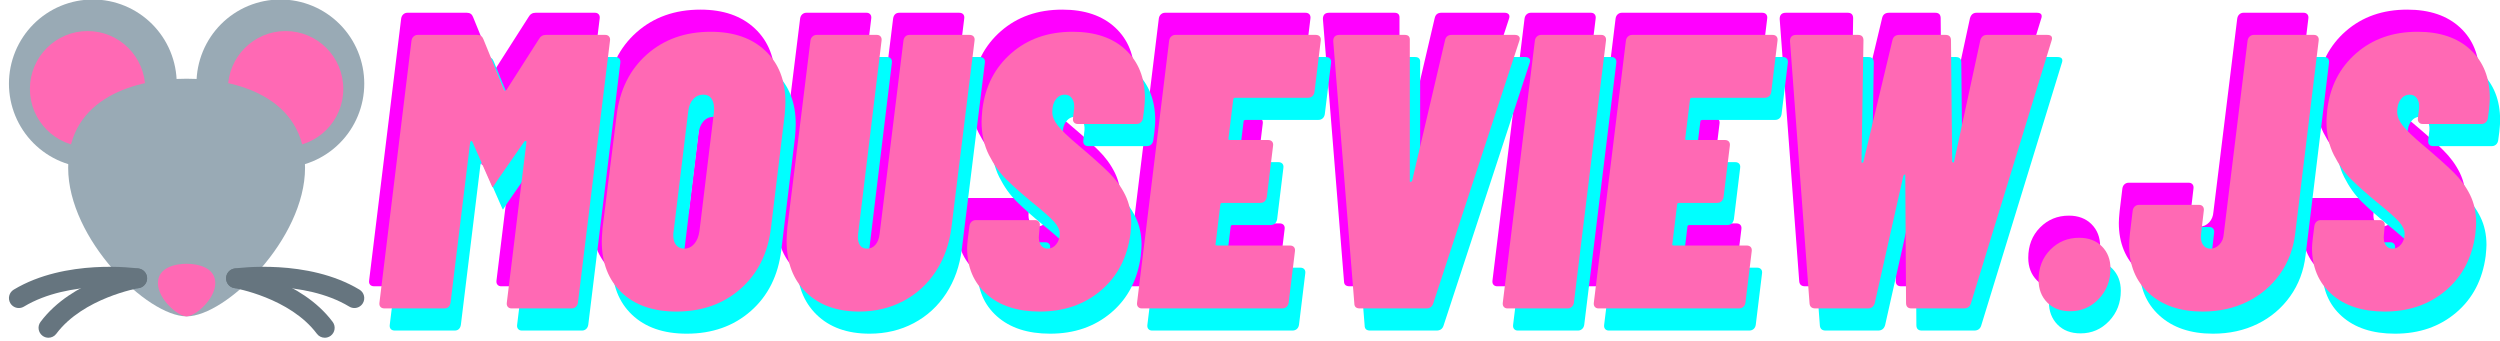 <?xml version="1.0" encoding="UTF-8"?>
<svg xmlns="http://www.w3.org/2000/svg" xmlns:xlink="http://www.w3.org/1999/xlink" width="1650pt" height="225pt" viewBox="0 0 1650 225" version="1.2">
<defs>
<g>
<symbol overflow="visible" id="glyph0-0">
<path style="stroke:none;" d="M -4.906 -1.297 C -4.906 -0.43 -4.562 0 -3.875 0 L 105.219 0 C 105.906 0 106.422 -0.43 106.766 -1.297 L 128.688 -179.25 C 128.688 -180.102 128.258 -180.531 127.406 -180.531 L 18.312 -180.531 C 17.445 -180.531 17.016 -180.102 17.016 -179.25 Z M 44.875 -66.797 C 43.844 -66.797 43.023 -67.141 42.422 -67.828 C 41.816 -68.516 41.602 -69.461 41.781 -70.672 L 41.781 -71.953 C 42.645 -78.828 44.797 -84.285 48.234 -88.328 C 51.672 -92.367 56.223 -96.453 61.891 -100.578 C 65.504 -103.16 68.254 -105.395 70.141 -107.281 C 72.035 -109.176 73.156 -111.5 73.5 -114.25 C 73.844 -116.832 73.5 -118.852 72.469 -120.312 C 71.438 -121.77 69.805 -122.5 67.578 -122.5 C 64.992 -122.5 62.883 -121.598 61.25 -119.797 C 59.613 -117.992 58.625 -115.801 58.281 -113.219 C 57.77 -110.988 56.312 -109.875 53.906 -109.875 L 28.109 -110.906 C 26.91 -110.906 26.008 -111.117 25.406 -111.547 C 24.801 -111.973 24.586 -112.531 24.766 -113.219 C 26.141 -125.258 31.254 -135.062 40.109 -142.625 C 48.961 -150.188 59.75 -153.969 72.469 -153.969 C 83.645 -153.969 92.367 -151.086 98.641 -145.328 C 104.922 -139.566 108.062 -131.703 108.062 -121.734 C 108.062 -119.148 107.977 -117.172 107.812 -115.797 C 106.77 -108.055 104.531 -101.992 101.094 -97.609 C 97.656 -93.234 93.016 -88.895 87.172 -84.594 C 83.211 -81.844 80.242 -79.391 78.266 -77.234 C 76.297 -75.086 75.141 -72.555 74.797 -69.641 C 74.453 -67.742 73.078 -66.797 70.672 -66.797 Z M 52.609 -22.188 C 48.141 -22.188 44.531 -23.562 41.781 -26.312 C 39.031 -29.062 37.656 -32.672 37.656 -37.141 C 37.656 -42.816 39.504 -47.547 43.203 -51.328 C 46.898 -55.109 51.41 -57 56.734 -57 C 61.203 -57 64.812 -55.664 67.562 -53 C 70.32 -50.332 71.703 -46.766 71.703 -42.297 C 71.703 -36.617 69.805 -31.848 66.016 -27.984 C 62.234 -24.117 57.766 -22.188 52.609 -22.188 Z M 52.609 -22.188 "/>
</symbol>
<symbol overflow="visible" id="glyph0-1">
<path style="stroke:none;" d="M 106 -177.703 C 107.031 -179.586 108.578 -180.531 110.641 -180.531 L 149.844 -180.531 C 150.875 -180.531 151.691 -180.188 152.297 -179.5 C 152.898 -178.812 153.113 -177.867 152.938 -176.672 L 131.797 -3.875 C 131.617 -2.664 131.145 -1.719 130.375 -1.031 C 129.602 -0.344 128.695 0 127.656 0 L 87.953 0 C 86.922 0 86.102 -0.344 85.5 -1.031 C 84.895 -1.719 84.676 -2.664 84.844 -3.875 L 97.75 -109.359 C 97.914 -110.047 97.785 -110.43 97.359 -110.516 C 96.93 -110.598 96.547 -110.383 96.203 -109.875 L 78.656 -84.594 L 75.562 -79.953 L 75.312 -79.953 L 62.156 -109.875 C 61.977 -110.383 61.719 -110.598 61.375 -110.516 C 61.031 -110.43 60.773 -110.047 60.609 -109.359 L 47.719 -3.875 C 47.539 -2.664 47.109 -1.719 46.422 -1.031 C 45.734 -0.344 44.789 0 43.594 0 L 4.125 0 C 2.926 0 2.023 -0.344 1.422 -1.031 C 0.816 -1.719 0.602 -2.664 0.781 -3.875 L 21.922 -176.672 C 22.098 -177.867 22.57 -178.812 23.344 -179.5 C 24.113 -180.188 25.016 -180.531 26.047 -180.531 L 65.25 -180.531 C 67.312 -180.531 68.688 -179.586 69.375 -177.703 L 83.047 -144.172 C 83.391 -143.484 83.906 -143.484 84.594 -144.172 Z M 106 -177.703 "/>
</symbol>
<symbol overflow="visible" id="glyph0-2">
<path style="stroke:none;" d="M 55.188 2.062 C 39.883 2.062 27.848 -2.102 19.078 -10.438 C 10.316 -18.781 5.938 -30.086 5.938 -44.359 C 5.938 -46.078 6.109 -49 6.453 -53.125 L 15.734 -127.406 C 17.797 -144.258 24.457 -157.672 35.719 -167.641 C 46.977 -177.609 61.035 -182.594 77.891 -182.594 C 93.016 -182.594 105.004 -178.422 113.859 -170.078 C 122.711 -161.742 127.141 -150.441 127.141 -136.172 C 127.141 -134.453 126.969 -131.531 126.625 -127.406 L 117.609 -53.125 C 115.547 -36.281 108.836 -22.867 97.484 -12.891 C 86.141 -2.922 72.039 2.062 55.188 2.062 Z M 60.344 -39.453 C 62.926 -39.453 65.117 -40.484 66.922 -42.547 C 68.734 -44.617 69.895 -47.457 70.406 -51.062 L 79.953 -129.469 C 80.297 -133.082 79.863 -135.922 78.656 -137.984 C 77.457 -140.047 75.566 -141.078 72.984 -141.078 C 70.234 -141.078 67.953 -140.047 66.141 -137.984 C 64.336 -135.922 63.266 -133.082 62.922 -129.469 L 53.391 -51.062 C 53.211 -50.375 53.125 -49.43 53.125 -48.234 C 53.125 -45.484 53.77 -43.332 55.062 -41.781 C 56.352 -40.227 58.113 -39.453 60.344 -39.453 Z M 60.344 -39.453 "/>
</symbol>
<symbol overflow="visible" id="glyph0-3">
<path style="stroke:none;" d="M 54.938 2.062 C 40.145 2.062 28.453 -2.148 19.859 -10.578 C 11.266 -19.004 6.969 -30.352 6.969 -44.625 C 6.969 -46.508 7.141 -49.516 7.484 -53.641 L 22.703 -176.672 C 22.867 -177.867 23.336 -178.812 24.109 -179.5 C 24.891 -180.188 25.797 -180.531 26.828 -180.531 L 66.547 -180.531 C 67.578 -180.531 68.391 -180.188 68.984 -179.5 C 69.586 -178.812 69.805 -177.867 69.641 -176.672 L 54.156 -49 C 53.812 -46.082 54.156 -43.758 55.188 -42.031 C 56.219 -40.312 57.852 -39.453 60.094 -39.453 C 62.32 -39.453 64.164 -40.312 65.625 -42.031 C 67.094 -43.758 68 -46.082 68.344 -49 L 84.078 -176.672 C 84.242 -177.867 84.672 -178.812 85.359 -179.5 C 86.055 -180.188 87.004 -180.531 88.203 -180.531 L 127.656 -180.531 C 128.863 -180.531 129.77 -180.188 130.375 -179.5 C 130.977 -178.812 131.191 -177.867 131.016 -176.672 L 115.797 -53.641 C 114.422 -42.641 110.984 -32.926 105.484 -24.5 C 99.984 -16.07 92.848 -9.535 84.078 -4.891 C 75.305 -0.254 65.594 2.062 54.938 2.062 Z M 54.938 2.062 "/>
</symbol>
<symbol overflow="visible" id="glyph0-4">
<path style="stroke:none;" d="M 53.641 2.062 C 38.859 2.062 27.164 -1.758 18.562 -9.406 C 9.969 -17.062 5.672 -27.25 5.672 -39.969 C 5.672 -41.176 5.844 -43.328 6.188 -46.422 L 7.219 -54.422 C 7.395 -55.617 7.867 -56.562 8.641 -57.25 C 9.41 -57.938 10.312 -58.281 11.344 -58.281 L 50.547 -58.281 C 51.578 -58.281 52.395 -57.938 53 -57.25 C 53.602 -56.562 53.816 -55.617 53.641 -54.422 L 53.125 -48.75 C 52.781 -46 53.125 -43.758 54.156 -42.031 C 55.188 -40.312 56.734 -39.453 58.797 -39.453 C 61.035 -39.453 62.926 -40.398 64.469 -42.297 C 66.02 -44.191 66.797 -46.516 66.797 -49.266 C 66.797 -51.836 65.547 -54.5 63.047 -57.25 C 60.555 -60 55.789 -64.211 48.75 -69.891 C 41.863 -75.566 36.188 -80.598 31.719 -84.984 C 27.25 -89.367 23.379 -94.785 20.109 -101.234 C 16.848 -107.68 15.219 -115.031 15.219 -123.281 C 15.219 -124.82 15.391 -127.488 15.734 -131.281 C 17.617 -146.582 23.977 -158.957 34.812 -168.406 C 45.645 -177.863 59.145 -182.594 75.312 -182.594 C 90.094 -182.594 101.738 -178.641 110.25 -170.734 C 118.758 -162.828 123.016 -152.164 123.016 -138.75 C 123.016 -137.207 122.844 -134.719 122.5 -131.281 L 121.734 -125.594 C 121.555 -124.395 121.082 -123.453 120.312 -122.766 C 119.539 -122.078 118.641 -121.734 117.609 -121.734 L 78.656 -121.734 C 77.625 -121.734 76.805 -122.078 76.203 -122.766 C 75.609 -123.453 75.395 -124.395 75.562 -125.594 L 76.344 -132.312 C 76.508 -134.883 76.035 -136.988 74.922 -138.625 C 73.805 -140.258 72.219 -141.078 70.156 -141.078 C 67.75 -141.078 65.77 -140.047 64.219 -137.984 C 62.664 -135.922 61.891 -133.172 61.891 -129.734 C 61.891 -126.805 63.094 -123.797 65.5 -120.703 C 67.914 -117.609 72.391 -113.312 78.922 -107.812 C 87.691 -100.414 94.395 -94.438 99.031 -89.875 C 103.676 -85.32 107.332 -80.336 110 -74.922 C 112.664 -69.504 114 -63.359 114 -56.484 C 114 -55.109 113.828 -52.703 113.484 -49.266 C 111.422 -33.617 104.926 -21.148 94 -11.859 C 83.082 -2.578 69.629 2.062 53.641 2.062 Z M 53.641 2.062 "/>
</symbol>
<symbol overflow="visible" id="glyph0-5">
<path style="stroke:none;" d="M 119.156 -142.875 C 118.977 -141.676 118.504 -140.734 117.734 -140.047 C 116.961 -139.359 115.973 -139.016 114.766 -139.016 L 66.797 -139.016 C 65.941 -139.016 65.516 -138.582 65.516 -137.719 L 62.406 -112.453 C 62.062 -111.586 62.406 -111.156 63.438 -111.156 L 88.469 -111.156 C 89.664 -111.156 90.566 -110.812 91.172 -110.125 C 91.773 -109.438 91.988 -108.488 91.812 -107.281 L 87.688 -73.5 C 87.176 -70.926 85.711 -69.641 83.297 -69.641 L 58.281 -69.641 C 57.426 -69.641 57 -69.207 57 -68.344 L 53.906 -42.812 C 53.562 -41.945 53.906 -41.516 54.938 -41.516 L 102.906 -41.516 C 104.102 -41.516 105.004 -41.172 105.609 -40.484 C 106.211 -39.797 106.426 -38.852 106.25 -37.656 L 102.125 -3.875 C 101.957 -2.664 101.484 -1.719 100.703 -1.031 C 99.93 -0.344 98.945 0 97.75 0 L 5.156 0 C 4.125 0 3.305 -0.344 2.703 -1.031 C 2.109 -1.719 1.895 -2.664 2.062 -3.875 L 23.219 -176.672 C 23.383 -177.867 23.852 -178.812 24.625 -179.5 C 25.406 -180.188 26.312 -180.531 27.344 -180.531 L 119.922 -180.531 C 121.129 -180.531 122.031 -180.188 122.625 -179.5 C 123.227 -178.812 123.445 -177.867 123.281 -176.672 Z M 119.156 -142.875 "/>
</symbol>
<symbol overflow="visible" id="glyph0-6">
<path style="stroke:none;" d="M 37.906 0 C 35.5 0 34.297 -1.117 34.297 -3.359 L 20.375 -176.406 C 20.375 -179.156 21.75 -180.531 24.5 -180.531 L 67.578 -180.531 C 69.984 -180.531 71.098 -179.328 70.922 -176.922 L 70.922 -84.328 C 70.754 -83.816 70.926 -83.562 71.438 -83.562 C 71.957 -83.562 72.301 -83.816 72.469 -84.328 L 94.141 -176.922 C 94.648 -179.328 96.109 -180.531 98.516 -180.531 L 140.297 -180.531 C 141.504 -180.531 142.406 -180.188 143 -179.5 C 143.602 -178.812 143.648 -177.781 143.141 -176.406 L 86.406 -3.359 C 85.707 -1.117 84.156 0 81.75 0 Z M 37.906 0 "/>
</symbol>
<symbol overflow="visible" id="glyph0-7">
<path style="stroke:none;" d="M 5.156 0 C 4.125 0 3.305 -0.344 2.703 -1.031 C 2.109 -1.719 1.895 -2.664 2.062 -3.875 L 23.219 -176.672 C 23.383 -177.867 23.852 -178.812 24.625 -179.5 C 25.406 -180.188 26.312 -180.531 27.344 -180.531 L 67.062 -180.531 C 68.094 -180.531 68.906 -180.188 69.5 -179.5 C 70.102 -178.812 70.32 -177.867 70.156 -176.672 L 49 -3.875 C 48.832 -2.664 48.359 -1.719 47.578 -1.031 C 46.805 -0.344 45.906 0 44.875 0 Z M 5.156 0 "/>
</symbol>
<symbol overflow="visible" id="glyph0-8">
<path style="stroke:none;" d="M 37.141 0 C 34.734 0 33.441 -1.117 33.266 -3.359 L 20.375 -176.406 C 20.375 -179.156 21.75 -180.531 24.5 -180.531 L 65.25 -180.531 C 67.656 -180.531 68.859 -179.328 68.859 -176.922 L 67.578 -96.969 C 67.398 -96.457 67.566 -96.203 68.078 -96.203 C 68.598 -96.203 68.859 -96.457 68.859 -96.969 L 87.953 -176.922 C 88.461 -179.328 90.008 -180.531 92.594 -180.531 L 123.016 -180.531 C 125.422 -180.531 126.625 -179.328 126.625 -176.922 L 127.406 -96.969 C 127.406 -96.625 127.617 -96.41 128.047 -96.328 C 128.473 -96.242 128.688 -96.457 128.688 -96.969 L 145.969 -176.922 C 146.656 -179.328 148.117 -180.531 150.359 -180.531 L 190.078 -180.531 C 193.004 -180.531 193.945 -179.156 192.906 -176.406 L 139.781 -3.359 C 139.094 -1.117 137.547 0 135.141 0 L 100.578 0 C 98.172 0 96.969 -1.203 96.969 -3.609 L 96.453 -87.688 C 96.629 -88.207 96.5 -88.422 96.062 -88.328 C 95.633 -88.242 95.336 -87.945 95.172 -87.438 L 76.344 -3.609 C 75.656 -1.203 74.109 0 71.703 0 Z M 37.141 0 "/>
</symbol>
<symbol overflow="visible" id="glyph0-9">
<path style="stroke:none;" d="M 25.328 1.859 C 18.961 1.859 13.891 -0.07 10.109 -3.938 C 6.328 -7.812 4.438 -12.754 4.438 -18.766 C 4.438 -26.848 7.016 -33.508 12.172 -38.75 C 17.336 -44 23.703 -46.625 31.266 -46.625 C 37.453 -46.625 42.438 -44.734 46.219 -40.953 C 50 -37.172 51.891 -32.27 51.891 -26.25 C 51.891 -18.344 49.312 -11.68 44.156 -6.266 C 39 -0.848 32.723 1.859 25.328 1.859 Z M 25.328 1.859 "/>
</symbol>
<symbol overflow="visible" id="glyph0-10">
<path style="stroke:none;" d="M 51.062 2.062 C 36.281 2.062 24.504 -1.93 15.734 -9.922 C 6.961 -17.922 2.578 -28.539 2.578 -41.781 C 2.578 -43.5 2.75 -46.078 3.094 -49.516 L 4.906 -64.469 C 5.07 -65.676 5.539 -66.625 6.312 -67.312 C 7.094 -68 8 -68.344 9.031 -68.344 L 48.75 -68.344 C 49.781 -68.344 50.594 -68 51.188 -67.312 C 51.789 -66.625 52.008 -65.676 51.844 -64.469 L 50.031 -49 C 49.688 -46.25 50.07 -43.969 51.188 -42.156 C 52.312 -40.352 53.988 -39.453 56.219 -39.453 C 58.457 -39.453 60.438 -40.352 62.156 -42.156 C 63.875 -43.969 64.82 -46.25 65 -49 L 80.719 -176.672 C 80.895 -177.867 81.367 -178.812 82.141 -179.5 C 82.91 -180.188 83.812 -180.531 84.844 -180.531 L 124.562 -180.531 C 125.594 -180.531 126.41 -180.188 127.016 -179.5 C 127.617 -178.812 127.832 -177.867 127.656 -176.672 L 112.188 -49.516 C 110.988 -39.367 107.594 -30.383 102 -22.562 C 96.414 -14.738 89.238 -8.676 80.469 -4.375 C 71.695 -0.082 61.895 2.062 51.062 2.062 Z M 51.062 2.062 "/>
</symbol>
</g>
<clipPath id="clip1">
  <path d="M 5.25 0 L 117 0 L 117 111 L 5.25 111 Z M 5.25 0 "/>
</clipPath>
<clipPath id="clip2">
  <path d="M 5.25 176 L 221 176 L 221 223 L 5.25 223 Z M 5.25 176 "/>
</clipPath>
</defs>
<g id="surface1">
<g style="fill:rgb(100%,0%,100%);fill-opacity:1;">
  <use xlink:href="#glyph0-1" x="242.845" y="188.949"/>
</g>
<g style="fill:rgb(100%,0%,100%);fill-opacity:1;">
  <use xlink:href="#glyph0-2" x="384.424" y="188.949"/>
</g>
<g style="fill:rgb(100%,0%,100%);fill-opacity:1;">
  <use xlink:href="#glyph0-3" x="505.372" y="188.949"/>
</g>
<g style="fill:rgb(100%,0%,100%);fill-opacity:1;">
  <use xlink:href="#glyph0-4" x="625.805" y="188.949"/>
</g>
<g style="fill:rgb(100%,0%,100%);fill-opacity:1;">
  <use xlink:href="#glyph0-5" x="741.596" y="188.949"/>
</g>
<g style="fill:rgb(100%,0%,100%);fill-opacity:1;">
  <use xlink:href="#glyph0-6" x="852.744" y="188.949"/>
</g>
<g style="fill:rgb(100%,0%,100%);fill-opacity:1;">
  <use xlink:href="#glyph0-7" x="982.977" y="188.949"/>
</g>
<g style="fill:rgb(100%,0%,100%);fill-opacity:1;">
  <use xlink:href="#glyph0-5" x="1043.064" y="188.949"/>
</g>
<g style="fill:rgb(100%,0%,100%);fill-opacity:1;">
  <use xlink:href="#glyph0-8" x="1154.213" y="188.949"/>
</g>
<g style="fill:rgb(100%,0%,100%);fill-opacity:1;">
  <use xlink:href="#glyph0-9" x="1334.217" y="188.949"/>
</g>
<g style="fill:rgb(100%,0%,100%);fill-opacity:1;">
  <use xlink:href="#glyph0-10" x="1395.852" y="188.949"/>
</g>
<g style="fill:rgb(100%,0%,100%);fill-opacity:1;">
  <use xlink:href="#glyph0-4" x="1513.448" y="188.949"/>
</g>
<g style="fill:rgb(0%,100%,100%);fill-opacity:1;">
  <use xlink:href="#glyph0-1" x="256.469" y="218.168"/>
</g>
<g style="fill:rgb(0%,100%,100%);fill-opacity:1;">
  <use xlink:href="#glyph0-2" x="398.049" y="218.168"/>
</g>
<g style="fill:rgb(0%,100%,100%);fill-opacity:1;">
  <use xlink:href="#glyph0-3" x="518.997" y="218.168"/>
</g>
<g style="fill:rgb(0%,100%,100%);fill-opacity:1;">
  <use xlink:href="#glyph0-4" x="639.43" y="218.168"/>
</g>
<g style="fill:rgb(0%,100%,100%);fill-opacity:1;">
  <use xlink:href="#glyph0-5" x="755.22" y="218.168"/>
</g>
<g style="fill:rgb(0%,100%,100%);fill-opacity:1;">
  <use xlink:href="#glyph0-6" x="866.369" y="218.168"/>
</g>
<g style="fill:rgb(0%,100%,100%);fill-opacity:1;">
  <use xlink:href="#glyph0-7" x="996.602" y="218.168"/>
</g>
<g style="fill:rgb(0%,100%,100%);fill-opacity:1;">
  <use xlink:href="#glyph0-5" x="1056.689" y="218.168"/>
</g>
<g style="fill:rgb(0%,100%,100%);fill-opacity:1;">
  <use xlink:href="#glyph0-8" x="1167.838" y="218.168"/>
</g>
<g style="fill:rgb(0%,100%,100%);fill-opacity:1;">
  <use xlink:href="#glyph0-9" x="1347.842" y="218.168"/>
</g>
<g style="fill:rgb(0%,100%,100%);fill-opacity:1;">
  <use xlink:href="#glyph0-10" x="1409.477" y="218.168"/>
</g>
<g style="fill:rgb(0%,100%,100%);fill-opacity:1;">
  <use xlink:href="#glyph0-4" x="1527.072" y="218.168"/>
</g>
<g style="fill:rgb(100%,41.179%,70.589%);fill-opacity:1;">
  <use xlink:href="#glyph0-1" x="249.657" y="203.559"/>
</g>
<g style="fill:rgb(100%,41.179%,70.589%);fill-opacity:1;">
  <use xlink:href="#glyph0-2" x="391.236" y="203.559"/>
</g>
<g style="fill:rgb(100%,41.179%,70.589%);fill-opacity:1;">
  <use xlink:href="#glyph0-3" x="512.185" y="203.559"/>
</g>
<g style="fill:rgb(100%,41.179%,70.589%);fill-opacity:1;">
  <use xlink:href="#glyph0-4" x="632.617" y="203.559"/>
</g>
<g style="fill:rgb(100%,41.179%,70.589%);fill-opacity:1;">
  <use xlink:href="#glyph0-5" x="748.408" y="203.559"/>
</g>
<g style="fill:rgb(100%,41.179%,70.589%);fill-opacity:1;">
  <use xlink:href="#glyph0-6" x="859.557" y="203.559"/>
</g>
<g style="fill:rgb(100%,41.179%,70.589%);fill-opacity:1;">
  <use xlink:href="#glyph0-7" x="989.789" y="203.559"/>
</g>
<g style="fill:rgb(100%,41.179%,70.589%);fill-opacity:1;">
  <use xlink:href="#glyph0-5" x="1049.876" y="203.559"/>
</g>
<g style="fill:rgb(100%,41.179%,70.589%);fill-opacity:1;">
  <use xlink:href="#glyph0-8" x="1161.025" y="203.559"/>
</g>
<g style="fill:rgb(100%,41.179%,70.589%);fill-opacity:1;">
  <use xlink:href="#glyph0-9" x="1341.029" y="203.559"/>
</g>
<g style="fill:rgb(100%,41.179%,70.589%);fill-opacity:1;">
  <use xlink:href="#glyph0-10" x="1402.664" y="203.559"/>
</g>
<g style="fill:rgb(100%,41.179%,70.589%);fill-opacity:1;">
  <use xlink:href="#glyph0-4" x="1520.26" y="203.559"/>
</g>
<g clip-path="url(#clip1)" clip-rule="nonzero">
<path style=" stroke:none;fill-rule:nonzero;fill:rgb(59.999%,66.669%,70.979%);fill-opacity:1;" d="M 116.645 55.215 C 116.645 57.035 116.555 58.852 116.375 60.66 C 116.199 62.473 115.934 64.27 115.578 66.055 C 115.227 67.836 114.785 69.602 114.258 71.34 C 113.734 73.082 113.121 74.793 112.43 76.473 C 111.734 78.156 110.961 79.797 110.105 81.402 C 109.25 83.008 108.32 84.562 107.312 86.078 C 106.305 87.59 105.227 89.051 104.074 90.457 C 102.926 91.863 101.707 93.207 100.426 94.496 C 99.145 95.781 97.801 97 96.398 98.156 C 94.996 99.309 93.543 100.391 92.035 101.402 C 90.527 102.414 88.973 103.348 87.375 104.207 C 85.773 105.062 84.137 105.84 82.461 106.535 C 80.785 107.23 79.082 107.844 77.348 108.371 C 75.609 108.898 73.852 109.344 72.074 109.695 C 70.297 110.051 68.504 110.316 66.699 110.496 C 64.895 110.676 63.086 110.766 61.273 110.766 C 59.457 110.766 57.648 110.676 55.844 110.496 C 54.039 110.316 52.25 110.051 50.469 109.695 C 48.691 109.344 46.934 108.898 45.199 108.371 C 43.465 107.844 41.758 107.23 40.082 106.535 C 38.406 105.84 36.77 105.062 35.172 104.207 C 33.57 103.348 32.02 102.414 30.512 101.402 C 29.004 100.391 27.547 99.309 26.145 98.156 C 24.742 97 23.402 95.781 22.121 94.496 C 20.836 93.207 19.621 91.863 18.469 90.457 C 17.32 89.051 16.242 87.59 15.234 86.078 C 14.227 84.562 13.293 83.008 12.441 81.402 C 11.586 79.797 10.809 78.156 10.117 76.473 C 9.422 74.793 8.812 73.082 8.285 71.34 C 7.758 69.602 7.32 67.836 6.965 66.055 C 6.613 64.27 6.348 62.473 6.168 60.66 C 5.992 58.852 5.902 57.035 5.902 55.215 C 5.902 53.398 5.992 51.582 6.168 49.773 C 6.348 47.961 6.613 46.164 6.965 44.379 C 7.32 42.594 7.758 40.832 8.285 39.094 C 8.812 37.352 9.422 35.641 10.117 33.961 C 10.809 32.277 11.586 30.637 12.441 29.031 C 13.293 27.426 14.227 25.867 15.234 24.355 C 16.242 22.844 17.32 21.383 18.469 19.977 C 19.621 18.57 20.836 17.227 22.121 15.938 C 23.402 14.652 24.742 13.434 26.145 12.277 C 27.547 11.125 29.004 10.043 30.512 9.031 C 32.02 8.02 33.57 7.086 35.172 6.227 C 36.77 5.371 38.406 4.594 40.082 3.898 C 41.758 3.199 43.465 2.59 45.199 2.062 C 46.934 1.531 48.691 1.09 50.469 0.734 C 52.25 0.383 54.039 0.113 55.844 -0.062 C 57.648 -0.242 59.457 -0.332 61.273 -0.332 C 63.086 -0.332 64.895 -0.242 66.699 -0.062 C 68.504 0.113 70.297 0.383 72.074 0.734 C 73.852 1.09 75.609 1.531 77.348 2.062 C 79.082 2.59 80.785 3.199 82.461 3.898 C 84.137 4.594 85.773 5.371 87.375 6.227 C 88.973 7.086 90.527 8.02 92.035 9.031 C 93.543 10.043 94.996 11.125 96.398 12.277 C 97.801 13.434 99.145 14.652 100.426 15.938 C 101.707 17.227 102.926 18.57 104.074 19.977 C 105.227 21.383 106.305 22.844 107.312 24.355 C 108.32 25.867 109.25 27.426 110.105 29.031 C 110.961 30.637 111.734 32.277 112.43 33.961 C 113.121 35.641 113.734 37.352 114.258 39.094 C 114.785 40.832 115.227 42.594 115.578 44.379 C 115.934 46.164 116.199 47.961 116.375 49.773 C 116.555 51.582 116.645 53.398 116.645 55.215 Z M 116.645 55.215 "/>
</g>
<path style=" stroke:none;fill-rule:nonzero;fill:rgb(59.999%,66.669%,70.979%);fill-opacity:1;" d="M 240.414 55.215 C 240.414 57.035 240.324 58.852 240.148 60.66 C 239.969 62.473 239.703 64.27 239.352 66.055 C 238.996 67.836 238.555 69.602 238.031 71.34 C 237.504 73.082 236.895 74.793 236.199 76.473 C 235.504 78.156 234.73 79.797 233.875 81.402 C 233.02 83.008 232.09 84.562 231.082 86.078 C 230.074 87.59 228.996 89.051 227.844 90.457 C 226.695 91.863 225.477 93.207 224.195 94.496 C 222.914 95.781 221.57 97 220.168 98.156 C 218.77 99.309 217.312 100.391 215.805 101.402 C 214.297 102.414 212.742 103.348 211.145 104.207 C 209.547 105.062 207.906 105.84 206.234 106.535 C 204.559 107.23 202.852 107.844 201.117 108.371 C 199.383 108.898 197.625 109.344 195.844 109.695 C 194.066 110.051 192.273 110.316 190.469 110.496 C 188.664 110.676 186.855 110.766 185.043 110.766 C 183.23 110.766 181.422 110.676 179.617 110.496 C 177.812 110.316 176.02 110.051 174.242 109.695 C 172.461 109.344 170.703 108.898 168.969 108.371 C 167.234 107.844 165.527 107.23 163.852 106.535 C 162.18 105.84 160.539 105.062 158.941 104.207 C 157.344 103.348 155.789 102.414 154.281 101.402 C 152.773 100.391 151.316 99.309 149.914 98.156 C 148.516 97 147.172 95.781 145.891 94.496 C 144.605 93.207 143.391 91.863 142.242 90.457 C 141.09 89.051 140.012 87.59 139.004 86.078 C 137.996 84.562 137.066 83.008 136.211 81.402 C 135.355 79.797 134.582 78.156 133.887 76.473 C 133.191 74.793 132.582 73.082 132.055 71.34 C 131.531 69.602 131.09 67.836 130.734 66.055 C 130.383 64.27 130.117 62.473 129.938 60.66 C 129.762 58.852 129.672 57.035 129.672 55.215 C 129.672 53.398 129.762 51.582 129.938 49.773 C 130.117 47.961 130.383 46.164 130.734 44.379 C 131.09 42.594 131.531 40.832 132.055 39.094 C 132.582 37.352 133.191 35.641 133.887 33.961 C 134.582 32.277 135.355 30.637 136.211 29.031 C 137.066 27.426 137.996 25.867 139.004 24.355 C 140.012 22.844 141.09 21.383 142.242 19.977 C 143.391 18.57 144.605 17.227 145.891 15.938 C 147.172 14.652 148.516 13.434 149.914 12.277 C 151.316 11.125 152.773 10.043 154.281 9.031 C 155.789 8.02 157.344 7.086 158.941 6.227 C 160.539 5.371 162.18 4.594 163.852 3.898 C 165.527 3.199 167.234 2.59 168.969 2.062 C 170.703 1.531 172.461 1.09 174.242 0.734 C 176.02 0.383 177.812 0.113 179.617 -0.062 C 181.422 -0.242 183.23 -0.332 185.043 -0.332 C 186.855 -0.332 188.664 -0.242 190.469 -0.062 C 192.273 0.113 194.066 0.383 195.844 0.734 C 197.625 1.09 199.383 1.531 201.117 2.062 C 202.852 2.59 204.559 3.199 206.234 3.898 C 207.906 4.594 209.547 5.371 211.145 6.227 C 212.742 7.086 214.297 8.02 215.805 9.031 C 217.312 10.043 218.77 11.125 220.168 12.277 C 221.57 13.434 222.914 14.652 224.195 15.938 C 225.477 17.227 226.695 18.57 227.844 19.977 C 228.996 21.383 230.074 22.844 231.082 24.355 C 232.09 25.867 233.02 27.426 233.875 29.031 C 234.73 30.637 235.504 32.277 236.199 33.961 C 236.895 35.641 237.504 37.352 238.031 39.094 C 238.555 40.832 238.996 42.594 239.352 44.379 C 239.703 46.164 239.969 47.961 240.148 49.773 C 240.324 51.582 240.414 53.398 240.414 55.215 Z M 240.414 55.215 "/>
<path style=" stroke:none;fill-rule:nonzero;fill:rgb(100%,41.179%,70.589%);fill-opacity:1;" d="M 95.875 58.688 C 95.875 79.781 78.828 96.879 57.809 96.879 C 36.785 96.879 19.738 79.781 19.738 58.688 C 19.738 37.598 36.785 20.496 57.809 20.496 C 78.828 20.496 95.875 37.598 95.875 58.688 Z M 226.57 58.688 C 226.57 79.781 209.523 96.879 188.504 96.879 C 167.48 96.879 150.434 79.781 150.434 58.688 C 150.434 37.598 167.48 20.496 188.504 20.496 C 209.523 20.504 226.57 37.598 226.57 58.688 Z M 226.57 58.688 "/>
<path style=" stroke:none;fill-rule:nonzero;fill:rgb(59.999%,66.669%,70.979%);fill-opacity:1;" d="M 201.328 110.766 C 201.328 157.684 149.215 208.789 123.156 208.789 C 97.102 208.789 44.988 157.684 44.988 110.766 C 44.988 63.844 90.586 51.949 123.156 51.949 C 155.73 51.949 201.328 63.844 201.328 110.766 Z M 201.328 110.766 "/>
<path style=" stroke:none;fill-rule:nonzero;fill:rgb(100%,41.179%,70.589%);fill-opacity:1;" d="M 142.082 186.883 C 142.082 197.367 128.98 208.789 123.156 208.789 C 117.332 208.789 104.234 197.367 104.234 186.883 C 104.234 176.395 115.883 174.102 123.156 174.102 C 130.434 174.102 142.082 176.395 142.082 186.883 Z M 142.082 186.883 "/>
<path style=" stroke:none;fill-rule:nonzero;fill:rgb(39.999%,45.879%,49.799%);fill-opacity:1;" d="M 233.895 203.301 C 232.754 203.301 231.594 203 230.543 202.367 C 200.398 184.219 157.078 190.098 156.641 190.164 C 153 190.68 149.781 188.18 149.281 184.609 C 148.773 181.035 151.246 177.727 154.805 177.219 C 156.766 176.945 203.082 170.594 237.246 191.156 C 240.336 193.012 241.332 197.027 239.48 200.125 C 238.266 202.168 236.109 203.301 233.895 203.301 Z M 233.895 203.301 "/>
<g clip-path="url(#clip2)" clip-rule="nonzero">
<path style=" stroke:none;fill-rule:nonzero;fill:rgb(39.999%,45.879%,49.799%);fill-opacity:1;" d="M 214.363 222.906 C 212.375 222.906 210.43 222.004 209.145 220.289 C 191.375 196.523 155.02 190.203 154.66 190.145 C 151.109 189.551 148.715 186.184 149.305 182.629 C 149.891 179.066 153.254 176.617 156.797 177.258 C 158.504 177.547 198.703 184.543 219.57 212.461 C 221.73 215.344 221.145 219.441 218.266 221.605 C 217.094 222.48 215.727 222.906 214.363 222.906 Z M 12.422 203.301 C 10.207 203.301 8.051 202.168 6.832 200.129 C 4.984 197.031 5.98 193.02 9.066 191.164 C 43.227 170.605 89.551 176.949 91.512 177.227 C 95.066 177.734 97.543 181.043 97.035 184.617 C 96.527 188.191 93.246 190.695 89.676 190.172 C 89.246 190.113 45.918 184.23 15.77 202.371 C 14.723 203 13.562 203.301 12.422 203.301 Z M 12.422 203.301 "/>
</g>
<path style=" stroke:none;fill-rule:nonzero;fill:rgb(39.999%,45.879%,49.799%);fill-opacity:1;" d="M 31.953 222.906 C 30.598 222.906 29.223 222.48 28.051 221.598 C 25.172 219.434 24.59 215.336 26.746 212.457 C 47.613 184.543 87.816 177.539 89.512 177.25 C 93.082 176.617 96.41 179.055 97.004 182.617 C 97.598 186.172 95.207 189.543 91.66 190.137 C 91.297 190.203 54.867 196.613 37.164 220.285 C 35.895 222.004 33.934 222.906 31.953 222.906 Z M 31.953 222.906 "/>
<path style=" stroke:none;fill-rule:nonzero;fill:rgb(15.289%,16.859%,16.859%);fill-opacity:1;" d="M 84.074 130.367 C 84.074 130.367 84.074 117.301 97.102 117.301 C 110.129 117.301 110.129 130.367 110.129 130.367 L 110.129 143.438 C 110.129 143.438 110.129 156.508 97.102 156.508 C 84.074 156.508 84.074 143.438 84.074 143.438 Z M 136.188 130.367 C 136.188 130.367 136.188 117.301 149.215 117.301 C 162.242 117.301 162.242 130.367 162.242 130.367 L 162.242 143.438 C 162.242 143.438 162.242 156.508 149.215 156.508 C 136.188 156.508 136.188 143.438 136.188 143.438 Z M 136.188 130.367 "/>
<path style=" stroke:none;fill-rule:nonzero;fill:rgb(59.999%,66.669%,70.979%);fill-opacity:1;" d="M 77.023 74.727 L 170.34 74.727 L 170.34 168.043 L 77.023 168.043 Z M 77.023 74.727 "/>
</g>
</svg>
